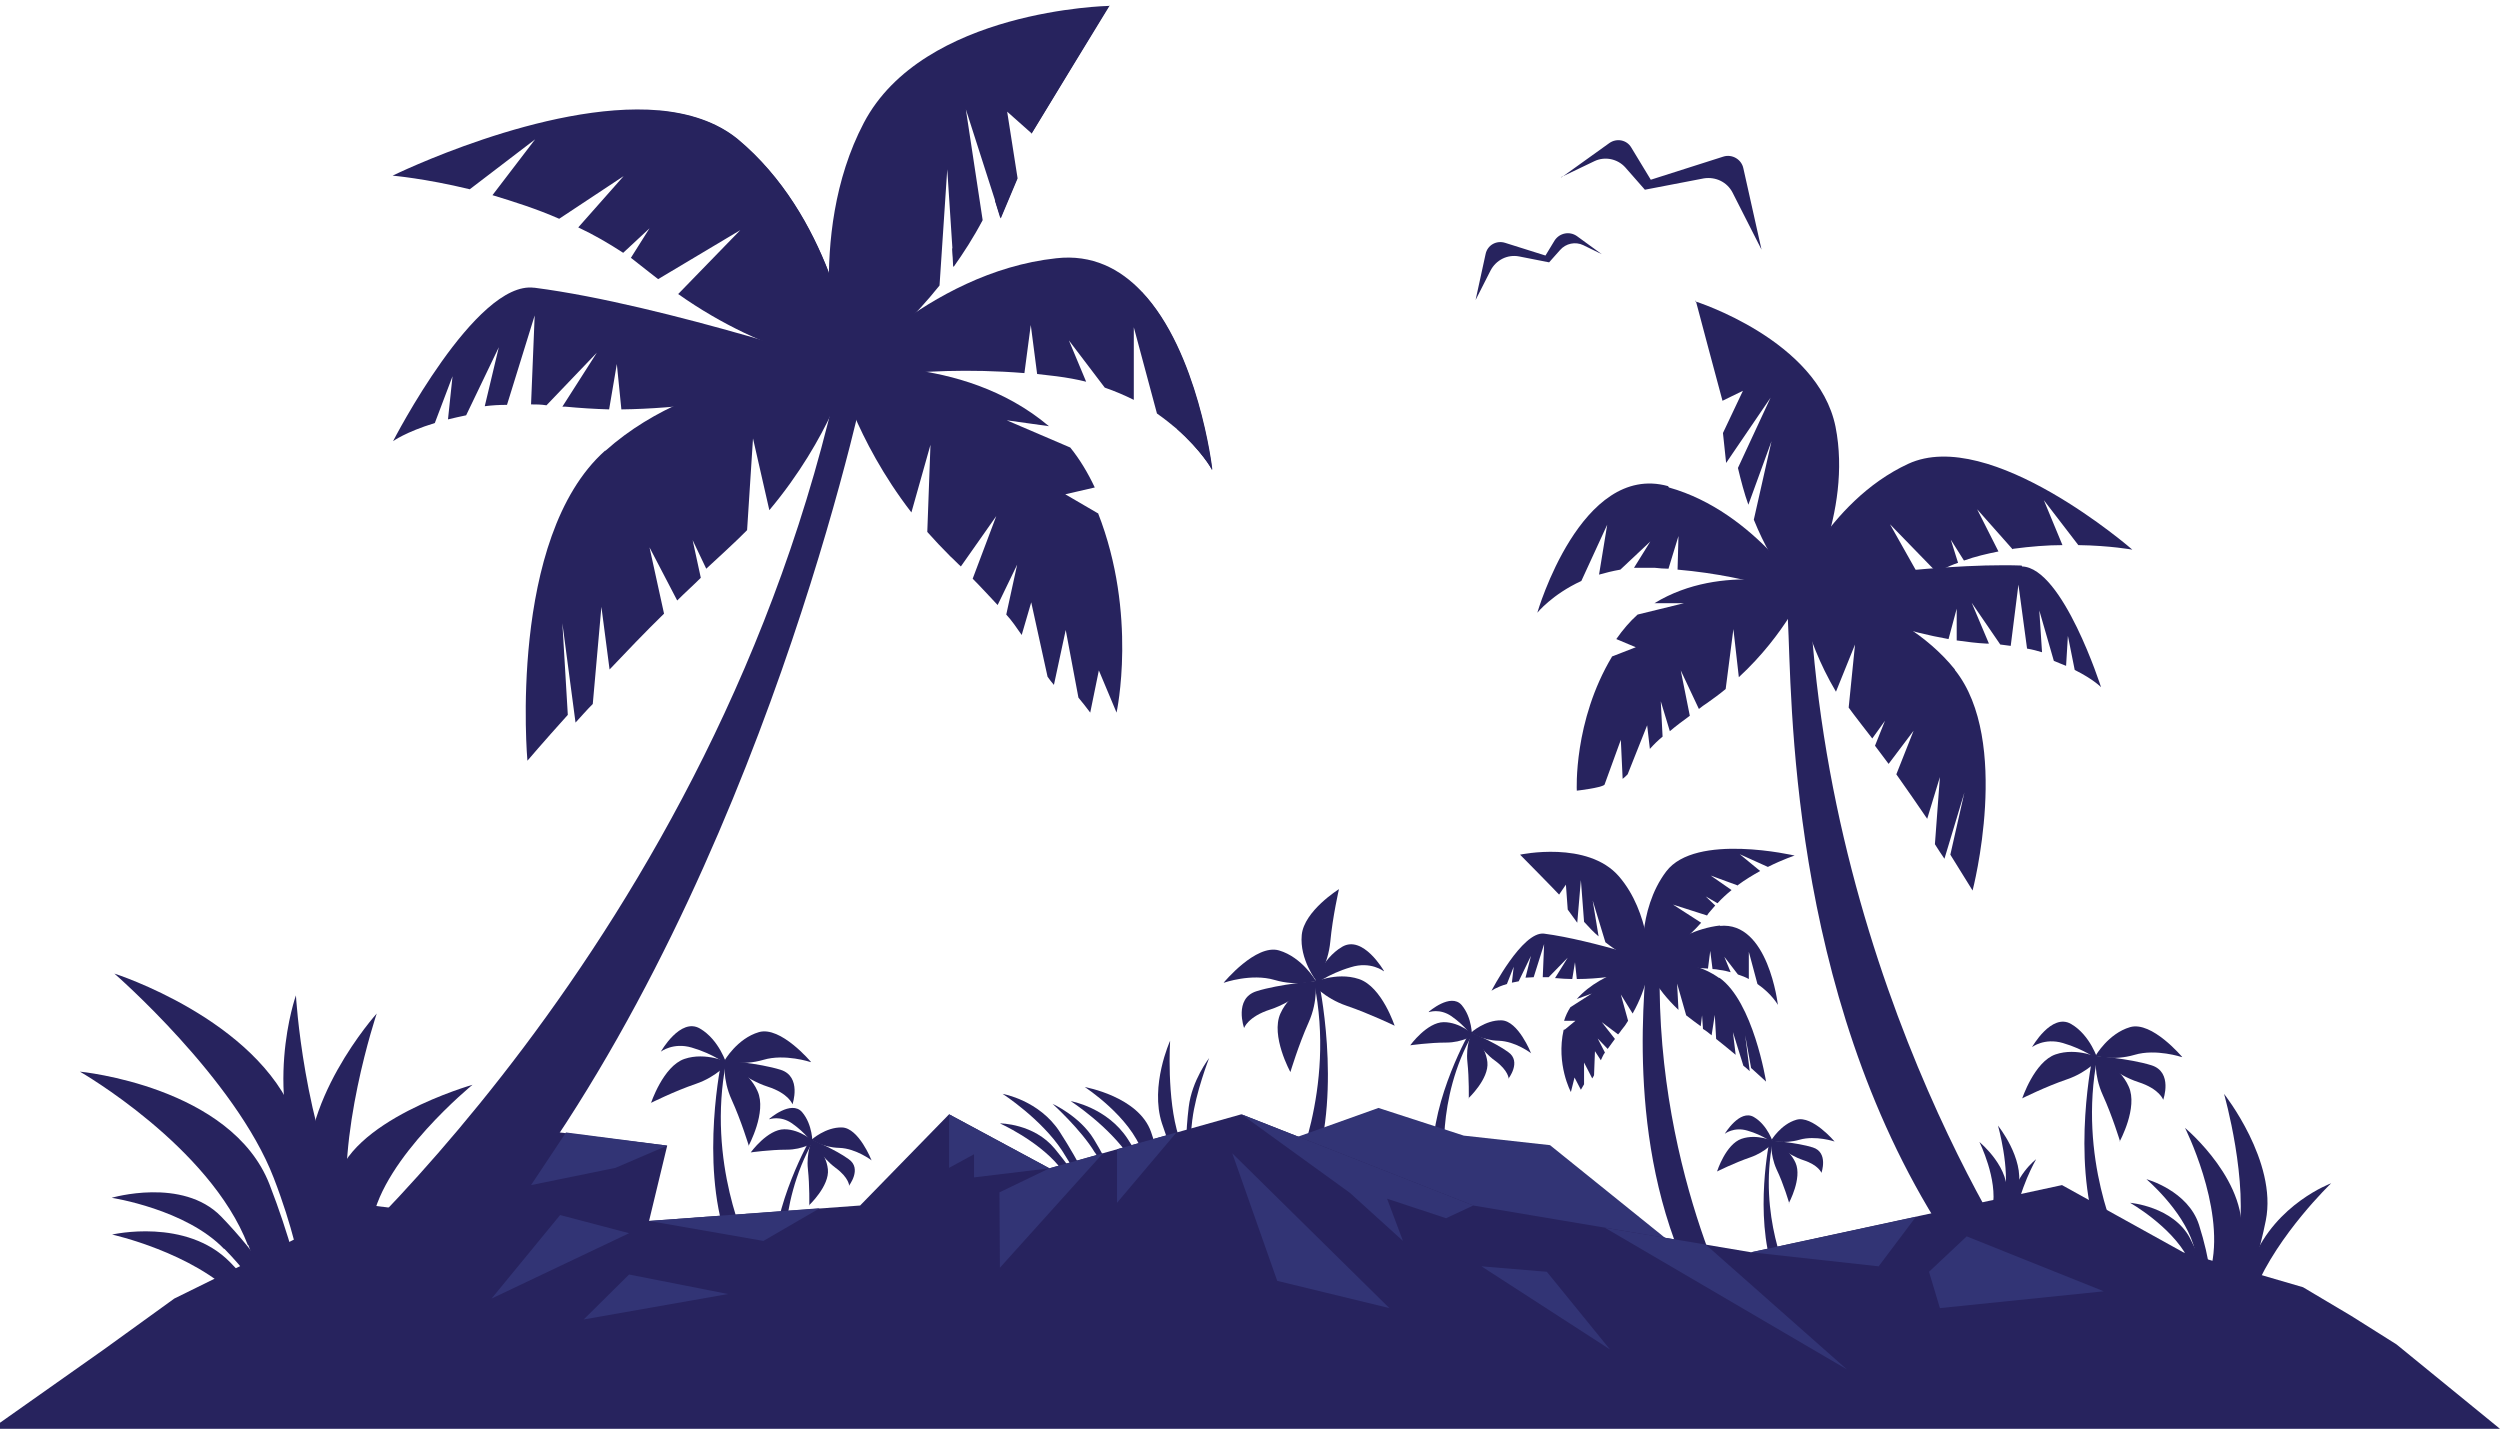<?xml version="1.0" encoding="UTF-8"?>
<svg xmlns="http://www.w3.org/2000/svg" id="Layer_1" version="1.1" viewBox="0 0 550.8 314.8">
  <defs>
    <style>
      .st0 {
        fill: #323475;
      }

      .st1 {
        fill: #27235e;
      }
    </style>
  </defs>
  <g>
    <path class="st1" d="M284.6,260.1s9.8-20,4.9-43.7l1-.5s5.2,23.7-.9,42l-5,2.2Z"></path>
    <path class="st1" d="M307.3,226s-5.6-2.7-10.6-4.4c-5-1.7-7.7-5-7.7-5,0,0,5.3-2.6,10.4-.9s7.9,10.4,7.9,10.4Z"></path>
    <path class="st1" d="M284.3,236.2s1.8-6,4-10.9c2.2-4.9,1.5-9.1,1.5-9.1,0,0-5.5,2.2-7.7,7.1s2.2,12.9,2.2,12.9Z"></path>
    <path class="st1" d="M295,195.9s-1.4,6.1-1.9,11.5c-.5,5.3-3.1,8.7-3.1,8.7,0,0-3.7-4.7-3.2-10.1.5-5.3,8.2-10.1,8.2-10.1Z"></path>
    <path class="st1" d="M304.9,214s-2.9-2.3-7.3-.9c-5.1,1.5-8.2,4-8.2,4,0,0,1.7-5.8,6.3-8.5s9.2,5.3,9.2,5.3Z"></path>
    <path class="st1" d="M274.1,226.5s.8-2.5,5.8-4.1c5-1.6,10.4-6.3,10.4-6.3,0,0-8.5.7-13.5,2.3s-2.7,8.1-2.7,8.1Z"></path>
    <path class="st1" d="M269.7,216.5s6-2.1,11.1-.6,9.1.2,9.1.2c0,0-3-5.2-8.1-6.7-5.1-1.5-12.2,7.1-12.2,7.1Z"></path>
  </g>
  <g>
    <path class="st1" d="M318.4,257.5s-2.2-15.2,6.1-29.8l-.6-.5s-8.4,14.5-8.3,27.8l2.8,2.5Z"></path>
    <path class="st1" d="M310.7,230.3s4.2-.6,7.9-.6c3.7,0,6.1-1.7,6.1-1.7,0,0-3-2.8-6.6-2.8-3.7,0-7.4,5.1-7.4,5.1Z"></path>
    <path class="st1" d="M323.6,242s.1-4.3-.3-8c-.4-3.7.9-6.3.9-6.3,0,0,3.1,2.6,3.5,6.3.4,3.7-4.2,8-4.2,8Z"></path>
    <path class="st1" d="M314.8,223s2.4-.9,5,.9c3,2.1,4.5,4.4,4.5,4.4,0,0,.1-4.1-2.3-6.9-2.4-2.7-7.2,1.5-7.2,1.5Z"></path>
    <path class="st1" d="M332.4,237.7s0-1.8-3-4c-3-2.1-5.5-6.3-5.5-6.3,0,0,5.4,2.2,8.4,4.4,3,2.1,0,5.9,0,5.9Z"></path>
    <path class="st1" d="M337.4,232.1s-3.5-2.7-7.2-2.8c-3.7-.1-6.1-1.8-6.1-1.8,0,0,3.1-2.8,6.7-2.7,3.7.1,6.5,7.2,6.5,7.2Z"></path>
  </g>
  <g>
    <path class="st1" d="M173.1,281.1s-2.2-15.2,6.1-29.8l-.6-.5s-8.4,14.5-8.3,27.8l2.8,2.5Z"></path>
    <path class="st1" d="M165.4,253.9s4.2-.6,7.9-.6c3.7,0,6.1-1.7,6.1-1.7,0,0-3-2.8-6.6-2.8-3.7,0-7.4,5.1-7.4,5.1Z"></path>
    <path class="st1" d="M178.3,265.6s.1-4.3-.3-8c-.4-3.7.9-6.3.9-6.3,0,0,3.1,2.6,3.5,6.3.4,3.7-4.2,8-4.2,8Z"></path>
    <path class="st1" d="M169.5,246.6s2.4-.9,5,.9c3,2.1,4.5,4.4,4.5,4.4,0,0,.1-4.1-2.3-6.9-2.4-2.7-7.2,1.5-7.2,1.5Z"></path>
    <path class="st1" d="M187.1,261.3s0-1.8-3-4-5.5-6.3-5.5-6.3c0,0,5.4,2.2,8.4,4.4,3,2.1,0,5.9,0,5.9Z"></path>
    <path class="st1" d="M192.1,255.7s-3.5-2.7-7.2-2.8c-3.7-.1-6.1-1.8-6.1-1.8,0,0,3.1-2.8,6.7-2.7,3.7.1,6.5,7.2,6.5,7.2Z"></path>
  </g>
  <polygon class="st0" points="249.7 263.4 303.7 244.1 322.5 250.2 341.5 252.3 381.7 284.7 249.7 263.4"></polygon>
  <g>
    <path class="st1" d="M363.9,203.7s-.8,2.8-.8,4c-.6,8.9-5.3,43.7,9.5,74.3l10,7.9s-20.2-37.2-16.5-85.5l-2.1-.6Z"></path>
    <path class="st1" d="M378.8,215.4c7.5,5.3,10.3,22.9,10.3,22.9,0,0-1.3-1.2-3.3-3l-1.3-7.2,1,7.9c-.4-.4-.9-.8-1.4-1.2l-2.3-7.4.6,5c-1.3-1.1-2.8-2.3-4.3-3.5l-.3-5.3-.7,4.5c-.6-.5-1.2-1-1.9-1.4l-.2-3-.3,2.4c-.4-.3-2.6-1.9-3.2-2.4l-2-7,.3,5.8c-5.1-4.8-7.4-9.9-7.4-9.9,0,0,8.8-2.5,16.4,2.9Z"></path>
    <path class="st1" d="M382.9,195.1l-6-2.2,4.6,3.2c-1.1.9-2.1,1.8-3.1,2.9l-2.6-1.5,2.1,2c-.4.5-.9,1-1.3,1.5-.2.2-.3.4-.5.7l-7.5-2.4,6.2,4c-6.1,6.9-12.8,9.3-12.8,9.3,0,0-1.4-12,5.1-20.6,6.5-8.6,28.3-3.5,28.3-3.5,0,0-2.5.8-5.9,2.5l-6.2-2.8,4.5,3.7c-1.6.9-3.3,1.9-4.9,3.1Z"></path>
    <path class="st1" d="M334.9,188.3s14.9-3.2,21.8,4.8c6.9,8,6.8,19.9,6.8,19.9,0,0-4.6-1.3-9.8-5.4l-2.8-9.2,1.3,7.9c-1.1-.9-2.1-2-3.2-3.2l-.7-9.2-.8,9.4-2.1-2.9-.4-5.5-1.5,2.2c-.8-.9-8.6-8.8-8.6-8.8Z"></path>
    <path class="st1" d="M379,203.9c-10.7,1.2-18.5,10.4-18.5,10.4,0,0,6.6-1.7,15.8-.9l.5-3.9.5,4c.5,0,1.1.1,1.6.2.9.1,1.7.3,2.4.5l-1.4-3.4,3,3.9c.9.3,1.7.6,2.4,1v-6s1.9,7.1,1.9,7.1c3.2,2.2,4.5,4.6,4.5,4.6,0,0-2.1-18.5-12.8-17.4Z"></path>
    <path class="st1" d="M344.8,226.8l2.3-1.9h-2.5c.3-1,.8-2.1,1.4-3l4.7-3-3.3,1.2c5.9-6.6,16-7.8,16-7.8,0,0-.3,5-3.7,11l-2.6-4.2,1.6,5.8c-.4.7-.9,1.4-1.5,2.1-.2.3-.4.6-.7.9l-3.6-2.7,2.9,3.7c-.5.7-1.1,1.5-1.6,2.2l-2.2-2.3,1.6,3.1c-.4.5-.6,1.1-.9,1.7l-1.3-2-.2,5.3c-.1.2-.2.4-.4.7l-1.8-3.5v4.8c-.2.4-.5.8-.7,1.2l-1.4-2.7-.8,3.2s-3.3-6.1-1.6-13.7Z"></path>
    <path class="st1" d="M340.2,205.7c-4.8-.6-11.6,12.6-11.6,12.6,0,0,1-.8,3.4-1.5l1.5-3.8-.4,3.5c.5-.1,1-.2,1.5-.3l2.7-5.6-1.2,4.8c.6,0,1.2-.1,1.8-.1l2.3-7.3-.3,7.3c.4,0,.8,0,1.3,0l4.2-4.3-2.8,4.5c0,0,.2,0,.2,0,1.2.1,2.4.2,3.6.2l.6-3.7.4,3.7c9.7,0,19.8-3.1,19.8-3.1,0,0-16.3-5.5-27-6.9Z"></path>
  </g>
  <g>
    <path class="st1" d="M394.1,281.6s-6.8-13.8-3.5-30.2l-.7-.3s-3.5,16.4.8,29l3.5,1.5Z"></path>
    <path class="st1" d="M378.3,258.1s3.8-1.9,7.3-3.1c3.5-1.2,5.3-3.5,5.3-3.5,0,0-3.7-1.8-7.2-.6s-5.4,7.2-5.4,7.2Z"></path>
    <path class="st1" d="M394.2,265.1s-1.2-4.2-2.8-7.5c-1.5-3.4-1.1-6.3-1.1-6.3,0,0,3.8,1.5,5.3,4.9,1.5,3.4-1.5,8.9-1.5,8.9Z"></path>
    <path class="st1" d="M380,249.8s2-1.6,5-.7c3.5,1,5.7,2.8,5.7,2.8,0,0-1.2-4-4.3-5.8s-6.4,3.7-6.4,3.7Z"></path>
    <path class="st1" d="M401.3,258.4s-.6-1.7-4-2.8-7.2-4.3-7.2-4.3c0,0,5.8.4,9.3,1.5,3.5,1.1,1.9,5.6,1.9,5.6Z"></path>
    <path class="st1" d="M404.2,251.5s-4.2-1.4-7.7-.4c-3.5,1-6.3.2-6.3.2,0,0,2.1-3.6,5.6-4.6,3.5-1,8.4,4.8,8.4,4.8Z"></path>
  </g>
  <g>
    <path class="st1" d="M466.9,273.9s-9.2-18.7-4.8-41l-1-.4s-4.8,22.3,1,39.4l4.7,2.1Z"></path>
    <path class="st1" d="M445.5,242s5.2-2.6,9.9-4.2c4.7-1.6,7.2-4.7,7.2-4.7,0,0-5-2.4-9.7-.8-4.7,1.6-7.4,9.8-7.4,9.8Z"></path>
    <path class="st1" d="M467.1,251.5s-1.7-5.6-3.8-10.2c-2.1-4.6-1.5-8.6-1.5-8.6,0,0,5.2,2.1,7.2,6.7,2.1,4.6-2,12.1-2,12.1Z"></path>
    <path class="st1" d="M447.7,230.7s2.7-2.1,6.8-.9c4.8,1.4,7.7,3.7,7.7,3.7,0,0-1.6-5.4-5.9-7.9s-8.6,5.1-8.6,5.1Z"></path>
    <path class="st1" d="M476.6,242.3s-.8-2.4-5.5-3.9c-4.7-1.5-9.8-5.8-9.8-5.8,0,0,7.9.6,12.7,2.1s2.6,7.6,2.6,7.6Z"></path>
    <path class="st1" d="M480.7,232.9s-5.7-1.9-10.4-.5c-4.8,1.4-8.6.2-8.6.2,0,0,2.8-4.9,7.6-6.3,4.8-1.4,11.5,6.6,11.5,6.6Z"></path>
  </g>
  <g>
    <path class="st1" d="M164.8,274.9s-9.2-18.7-4.8-41l-1-.4s-4.8,22.3,1,39.4l4.7,2.1Z"></path>
    <path class="st1" d="M143.4,243s5.2-2.6,9.9-4.2c4.7-1.6,7.2-4.7,7.2-4.7,0,0-5-2.4-9.7-.8-4.7,1.6-7.4,9.8-7.4,9.8Z"></path>
    <path class="st1" d="M165,252.5s-1.7-5.6-3.8-10.2-1.5-8.6-1.5-8.6c0,0,5.2,2.1,7.2,6.7,2.1,4.6-2,12.1-2,12.1Z"></path>
    <path class="st1" d="M145.6,231.7s2.7-2.1,6.8-.9c4.8,1.4,7.7,3.7,7.7,3.7,0,0-1.6-5.4-5.9-7.9-4.3-2.5-8.6,5.1-8.6,5.1Z"></path>
    <path class="st1" d="M174.6,243.3s-.8-2.4-5.5-3.9c-4.7-1.5-9.8-5.8-9.8-5.8,0,0,7.9.6,12.7,2.1,4.7,1.5,2.6,7.6,2.6,7.6Z"></path>
    <path class="st1" d="M178.6,234s-5.7-1.9-10.4-.5c-4.8,1.4-8.6.2-8.6.2,0,0,2.8-4.9,7.6-6.3,4.8-1.4,11.5,6.6,11.5,6.6Z"></path>
  </g>
  <polygon class="st1" points="528 296.2 518 289.9 507.4 283.6 481 275.9 454.3 261.1 385.8 275.9 324.6 265.6 273.5 245.5 231.2 257.4 209.1 245.5 189.5 265.6 143 269 147 252.4 119.2 249 98.9 267.7 80.4 265.4 38.4 286.1 22.9 297.3 -1.9 314.8 550.8 314.8 528 296.2"></polygon>
  <g>
    <path class="st1" d="M394.5,128.9s-.8,5.4-.6,7.5c.9,16.5,0,81.6,34,134.8l20.1,12.3s-45.5-64-49.4-153.8l-4.1-.7Z"></path>
    <path class="st1" d="M430.7,147.6c12.5,15.6,3.9,48.6,3.9,48.6,0,0-1.9-3.1-4.9-7.9l3.1-13.7-4.4,14.6c-.7-1-1.4-2.1-2.1-3.2l1.1-14.8-2.8,9.2c-2.1-3.1-4.4-6.4-6.8-9.8l3.8-9.6-5.5,7.3c-1-1.3-2-2.7-3-4l2.2-5.5-2.8,3.9c-.7-.9-4.2-5.4-5.2-6.8l1.4-13.9-4.2,10.4c-7.4-12.5-8.4-23.4-8.4-23.4,0,0,22.1,3,34.6,18.5Z"></path>
    <path class="st1" d="M443.4,121l-7.8-8.8,4.7,9.3c-2.5.5-5.1,1.1-7.6,2l-2.9-4.6,1.6,5.1c-1.2.4-2.3.9-3.4,1.4-.5.2-1,.4-1.4.6l-10.2-10.5,6.7,11.9c-15.9,5.9-29,4-29,4,0,0,8.2-20.8,26.3-29.2,18.1-8.4,49.4,18.9,49.4,18.9,0,0-4.9-.9-11.9-1l-7.6-9.9,4.1,9.9c-3.3,0-7,.3-10.8.8Z"></path>
    <path class="st1" d="M373.5,66.4s27,8.5,30.9,27.6c3.8,19.1-7.2,38.2-7.2,38.2,0,0-6.2-6.3-10.8-17.7l3.9-17.3-5.1,14c-.9-2.5-1.6-5.2-2.3-8.1l7.2-15.5-9.8,14.4-.7-6.6,4.4-9.3-4.5,2.2c-.6-2.1-5.9-22.1-5.9-22.1Z"></path>
    <path class="st1" d="M367.7,107.4c19.2,5.4,30.6,24.6,30.6,24.6,0,0-11.5-5-28.7-6.5l.2-7.4-2.2,7.2c-1,0-2-.1-3-.2-1.6,0-3.1,0-4.6,0l3.6-5.8-6.6,6.2c-1.7.3-3.3.7-4.7,1.1l1.8-11-5.7,12.4c-6.5,3-9.7,7-9.7,7,0,0,9.6-33.2,28.8-27.9Z"></path>
    <path class="st1" d="M355,144.7l5.4-2.1-4.3-1.8c1.4-2,3-3.9,4.7-5.4l10.2-2.5h-6.5c15.1-9.2,33.3-3.5,33.3-3.5,0,0-4.3,10.2-14.7,19.8l-1.2-10.6-1.7,13.2c-1.3,1.1-2.7,2.1-4.1,3.1-.6.4-1.2.8-1.8,1.3l-4-8.5,2,10c-1.5,1.1-3,2.2-4.4,3.4l-2-6.6.4,7.8c-1,.8-1.9,1.7-2.8,2.7l-.6-5.2-4.3,10.8c-.4.4-.7.7-1.1,1l-.4-8.6-3.6,9.9c-.8.7-6.1,1.3-6.1,1.3,0,0-.8-15.3,7.8-29.6Z"></path>
    <path class="st1" d="M445.5,124.8c9,.3,17.4,26.6,17.4,26.6,0,0-1.6-1.7-5.8-3.8l-1.5-7.5-.4,6.6c-.8-.3-1.7-.7-2.7-1.1l-3.2-11.1.6,9.2c-1-.3-2.1-.6-3.3-.8l-1.9-14.1-1.7,13.5c-.7-.1-1.5-.2-2.3-.3l-6.3-9.2,3.8,9c-.2,0-.3,0-.5,0-2.2-.1-4.4-.4-6.6-.7v-7s-1.8,6.7-1.8,6.7c-17.6-3.1-35.3-11.8-35.3-11.8,0,0,31.5-5.1,51.4-4.4Z"></path>
  </g>
  <path class="st1" d="M76.9,269.5c3.1,18.8,8.8,24.9,4.5,25.5s-10.3-14.1-13.3-32.9c-3.1-18.8,14.9-38.8,14.9-38.8,0,0-9.2,27.4-6.1,46.2Z"></path>
  <path class="st1" d="M82,269.1c-2.4,14.1,2.4,20.3-2.9,19.3-5.3-1-7.5-13.3-5.1-27.4,2.4-14.1,30.1-22,30.1-22,0,0-19.6,16-22.1,30.1Z"></path>
  <path class="st1" d="M60.3,259.5c8.4,21.7,6.1,31.8,11,29.7,4.9-2,2.1-21.3-6.3-43-8.4-21.7-39.8-31.7-39.8-31.7,0,0,26.7,23.2,35.1,45Z"></path>
  <path class="st1" d="M54.7,274.3c8.4,21.7,6.1,31.8,11,29.7s2.1-21.3-6.3-43c-8.4-21.7-41.8-24.9-41.8-24.9,0,0,28.6,16.4,37,38.2Z"></path>
  <path class="st1" d="M49.4,275.1c8.5,8.7,9.6,13.8,11.4,12s-3.7-10.4-12.1-19.1c-8.5-8.7-24.1-4.1-24.1-4.1,0,0,16.4,2.5,24.8,11.3Z"></path>
  <path class="st1" d="M52,285.8c9.7,9.9,11.3,15.5,13,13.6,1.8-1.8-4.7-11.4-14.3-21.3-9.7-9.9-26-6.1-26-6.1,0,0,17.7,3.9,27.4,13.8Z"></path>
  <path class="st1" d="M77.3,268.8c10.6,20.7,17.2,26.7,14.6,28.1-2.6,1.4-13.3-14.2-23.9-35-10.6-20.7-2.8-42.6-2.8-42.6,0,0,1.6,28.7,12.1,49.5Z"></path>
  <path class="st1" d="M492.9,273.7c-2.6,13-6.8,17-3.8,17.6,2.9.6,7.5-9.4,10.1-22.4,2.6-13-9.2-27.9-9.2-27.9,0,0,5.6,19.6,3,32.6Z"></path>
  <path class="st1" d="M487.3,278.6c-2.6,13-6.8,17-3.8,17.6,2.9.6,7.5-9.4,10.1-22.4,2.6-13-12.2-25.3-12.2-25.3,0,0,8.6,17.1,5.9,30.1Z"></path>
  <path class="st1" d="M483.2,274.1c2.4,7.6,1.7,10.8,3.1,10.4,1.4-.5.6-7-1.8-14.6-2.4-7.6-11.6-10.1-11.6-10.1,0,0,7.9,6.7,10.3,14.3Z"></path>
  <path class="st1" d="M481.9,277.2c3.7,7,3.6,10.3,4.9,9.6,1.3-.7-.7-7-4.3-14-3.7-7-13.2-7.8-13.2-7.8,0,0,9,5.1,12.7,12.1Z"></path>
  <path class="st1" d="M496.8,284.1c-5,12.3-5.2,17.4-6.7,16.8s1.3-11.1,6.3-23.4c5-12.3,17.2-16.8,17.2-16.8,0,0-11.7,11.2-16.8,23.5Z"></path>
  <path class="st1" d="M441.6,263.8c-1.3,6.3-3.3,8.2-1.8,8.5,1.4.3,3.6-4.5,4.9-10.8,1.3-6.3-4.5-13.5-4.5-13.5,0,0,2.7,9.5,1.4,15.7Z"></path>
  <path class="st1" d="M438.9,266.1c-1.3,6.3-3.3,8.2-1.8,8.5,1.4.3,3.6-4.5,4.9-10.8s-5.9-12.2-5.9-12.2c0,0,4.1,8.2,2.9,14.5Z"></path>
  <path class="st1" d="M444.1,268.6c-.6,6.4,0,8.8-.8,8.7s-1-5.3-.3-11.7c.6-6.4,5.6-10.2,5.6-10.2,0,0-3.9,6.8-4.5,13.2Z"></path>
  <path class="st1" d="M259.7,250.4c2.7,8.3,5.2,10.8,3.7,11.3-1.4.5-4.7-5.9-7.4-14.2s1.8-18.2,1.8-18.2c0,0-.8,12.8,1.9,21.1Z"></path>
  <path class="st1" d="M241.3,254c3.1,5.1,3.5,7.3,4.1,6.9s-1.3-4.8-4.4-9.9c-3.1-5.1-9.1-7.8-9.1-7.8,0,0,6.3,5.7,9.3,10.7Z"></path>
  <path class="st1" d="M262.7,246.6c-.7,5.9-.3,8-.9,8s-.6-4.9.1-10.7c.7-5.9,4.5-10.8,4.5-10.8,0,0-3,7.7-3.7,13.6Z"></path>
  <path class="st1" d="M251.7,253.9c2.7,7.9,1.7,11.4,3.5,10.8,1.8-.6,1.1-7.5-1.6-15.3s-14.6-9.9-14.6-9.9c0,0,10,6.5,12.7,14.4Z"></path>
  <path class="st1" d="M249,255.1c4.5,7,5.2,10.2,6.1,9.6.9-.6-2.1-6.7-6.6-13.7-4.5-7-12.6-8.4-12.6-8.4,0,0,8.5,5.5,13.1,12.5Z"></path>
  <path class="st1" d="M234,253.5c4.5,7,5.2,10.2,6.1,9.6.9-.6-2.1-6.7-6.6-13.7s-12.6-8.4-12.6-8.4c0,0,8.5,5.5,13.1,12.5Z"></path>
  <path class="st1" d="M233.1,256.7c4.6,5.6,5.5,8.3,6.3,7.7s-2.4-5.7-7-11.3c-4.6-5.6-12.1-5.6-12.1-5.6,0,0,8.2,3.7,12.9,9.3Z"></path>
  <polygon class="st0" points="273.5 245.5 297.4 262.8 309.1 273.4 305.6 264.1 318.6 268.4 324.6 265.6 273.5 245.5"></polygon>
  <polygon class="st0" points="209.1 245.5 209.1 257.3 214.6 254.3 214.6 259.4 231.2 257.4 209.1 245.5"></polygon>
  <polygon class="st0" points="385.8 275.9 413.9 279 422.1 268.1 385.8 275.9"></polygon>
  <polygon class="st0" points="246.1 253.2 246.1 265 259.2 249.5 246.1 253.2"></polygon>
  <polygon class="st0" points="143 269 168.2 273.4 180.6 266.2 143 269"></polygon>
  <polygon class="st0" points="220.2 262.7 231.2 257.4 243 254.1 220.3 279.3 220.2 262.7"></polygon>
  <polygon class="st0" points="147 252.4 135.6 257.3 117 261.1 124.7 249.5 147 252.4"></polygon>
  <polygon class="st0" points="353.6 270.5 406.9 301.7 375.8 274.2 353.6 270.5"></polygon>
  <polygon class="st0" points="326.4 279 340.8 280.2 354.7 297.3 326.4 279"></polygon>
  <polygon class="st0" points="138.6 271.7 108.3 286.1 123.4 267.7 138.6 271.7"></polygon>
  <polygon class="st0" points="138.6 280.8 128.6 290.7 160.4 285.1 138.6 280.8"></polygon>
  <polygon class="st0" points="271.5 254.1 281.4 282.2 306.1 288.2 271.5 254.1"></polygon>
  <polygon class="st0" points="433.3 272.4 425 280.2 427.4 288.2 463.5 284.5 433.3 272.4"></polygon>
  <g>
    <path class="st1" d="M191.3,81.2s-.3,1.6-1,4.5c-5.3,23.4-32.4,131.7-94.4,199.4h-29.9s91.9-76.9,119.2-203.9h6.1Z"></path>
    <path class="st1" d="M133.3,99.3c-21.5,19.2-17.1,68.3-17.1,68.3,0,0,3.4-4,8.9-10.1l-1.2-20.2,2.9,21.9c1.2-1.3,2.4-2.7,3.8-4.1l1.9-21.4,1.8,13.8c3.7-3.9,7.7-8.1,12-12.3l-3.2-14.6,6.1,11.7c1.7-1.7,3.5-3.3,5.2-5l-1.8-8.3,3,6.3c1.2-1.1,7.3-6.7,9-8.5l1.3-20.2,3.6,15.8c13.5-16.1,17.6-31.3,17.6-31.3,0,0-32.2-1-53.7,18.2Z"></path>
    <path class="st1" d="M149.4,64.8l13.7-14.1-18.1,10.8c-.6-.5-1.2-.9-1.8-1.4-1.4-1.1-2.8-2.2-4.2-3.3l4.1-6.5-5.8,5.4c-3.2-2.1-6.5-4-9.9-5.6l10-11.3-14.2,9.4c-5-2.2-10.1-3.8-14.7-5.2l9.4-12.3-14.4,11c-9.9-2.4-17-3-17-3,0,0,33.6-16.5,58.6-14.4h0c6.7.6,12.7,2.5,17.4,6.3,10.1,8.4,16.3,19.6,20.1,29.4,4.6,11.6,5.6,21.1,5.6,21.1,0,0-18.9-2.2-38.9-16.4Z"></path>
    <path class="st1" d="M244.3,1.3s-40.9.8-54,25.8c-13.1,25-5.5,55.9-5.5,55.9,0,0,11.1-6.2,22.2-20.1l1.7-25.6,1.4,21.5c2.2-3.1,4.4-6.5,6.4-10.3l-3.7-24.4,7.7,24,3.7-8.8-2.3-14.7,5.4,4.8c1.6-2.7,17.2-28.2,17.2-28.2Z"></path>
    <path class="st1" d="M267,103.5c0-.2-2.4-4.3-7.6-8.9-1.3-1.1-2.8-2.3-4.5-3.5l-5.1-19v16c-2-1-4.1-1.9-6.4-2.7l-7.9-10.4,3.8,9.1c-2-.5-4.2-.9-6.5-1.2-1.4-.2-2.9-.3-4.3-.5l-1.4-10.8-1.4,10.6c-24.9-2-42.4,2.5-42.4,2.5,0,0,20.8-24.7,49.4-27.8,7.9-.9,14.1,2.3,18.9,7.4,12.4,13.1,15.5,38.8,15.5,39.1Z"></path>
    <path class="st1" d="M241.9,113.1l-7.2-4.2,6.5-1.5c-1.5-3.2-3.3-6.2-5.4-8.8l-14-6,9.3,1.3c-19.4-16.4-46.6-12.7-46.6-12.7,0,0,3.8,15.5,16.3,31.7l4.2-14.9-.7,19.2c1.6,1.8,3.3,3.6,5.1,5.4.8.7,1.5,1.5,2.3,2.2l7.8-11.1-5.2,13.8c1.9,1.9,3.7,3.9,5.5,5.8l4.3-8.9-2.4,11c1.2,1.3,2.3,2.9,3.4,4.5l2.1-7.2,3.6,16.4c.4.6.9,1.2,1.4,1.8l2.6-12.1,2.8,14.9c.9,1.1,1.8,2.2,2.6,3.3l1.9-9.3,3.9,9.3s4.7-21.6-4.1-44Z"></path>
    <path class="st1" d="M199,85.7c-2.3,0,27.1,15.5,43,53.2-3.6-7.5-8.7-31.9-43-53.2Z"></path>
    <path class="st1" d="M117.7,63.4c-12.9-1.7-31.1,33.8-31.1,33.8,0,0,2.7-2,9.2-4l3.9-10.3-1,9.5c1.2-.3,2.6-.6,4-.9l7.2-15-3.1,13c1.5-.2,3.1-.3,4.9-.3l6.1-19.7-.8,19.6c1.1,0,2.2,0,3.4.2l11.1-11.6-7.6,11.9c.2,0,.4,0,.7,0,3.1.3,6.3.5,9.6.6l1.7-10,1,10c25.9-.3,53.1-8.4,53.1-8.4,0,0-43.6-14.7-72.2-18.4Z"></path>
    <path class="st1" d="M176.2,81.2s-44.4,6.7-56.2,55.7c0,0,10.5-41.9,56.2-55.7Z"></path>
    <polygon class="st1" points="227.2 29.5 229.5 15.4 244.3 1.3 227.2 29.5"></polygon>
    <path class="st1" d="M267,103.5c0-.2-2.4-4.3-7.6-8.9l-7.9-30.3c12.4,13.1,15.5,38.8,15.5,39.1Z"></path>
    <polygon class="st1" points="224.1 39.3 219.2 44.2 220.4 48.1 224.1 39.3"></polygon>
    <polygon class="st1" points="216.4 48.5 209.8 54.8 210 58.8 216.4 48.5"></polygon>
    <polygon class="st1" points="141.1 101.9 147 110.2 144.1 99.1 141.1 101.9"></polygon>
    <polygon class="st1" points="132.3 112.3 127.9 119 136.5 125.5 132.3 112.3"></polygon>
    <polygon class="st1" points="215.9 99.1 213.1 113.4 218.9 103.5 215.9 99.1"></polygon>
    <path class="st1" d="M182.6,60.1c-20-33.1-37.3-35.6-37.5-35.7,6.7.6,12.7,2.5,17.4,6.3,10.1,8.4,16.3,19.6,20.1,29.4Z"></path>
  </g>
  <path class="st1" d="M344,39.1l10.6-7.6c1.6-1.1,3.8-.7,4.8,1l4.3,7.1,16-5.1c1.9-.6,4,.6,4.4,2.6l4,17.9-6.4-12.6c-1.2-2.3-3.7-3.5-6.3-3.1l-13,2.5-4.3-4.9c-1.7-1.9-4.5-2.5-6.8-1.4l-7.3,3.5Z"></path>
  <path class="st1" d="M352.9,56l-5.5-4c-1.6-1.1-3.8-.7-4.9,1l-2,3.3-8.9-2.8c-1.9-.6-3.9.5-4.3,2.5l-2.2,10.1,3.3-6.5c1.2-2.3,3.7-3.6,6.3-3.1l6.6,1.3,2.4-2.7c1.3-1.5,3.4-1.9,5.1-1.1l4.1,2Z"></path>
</svg>
